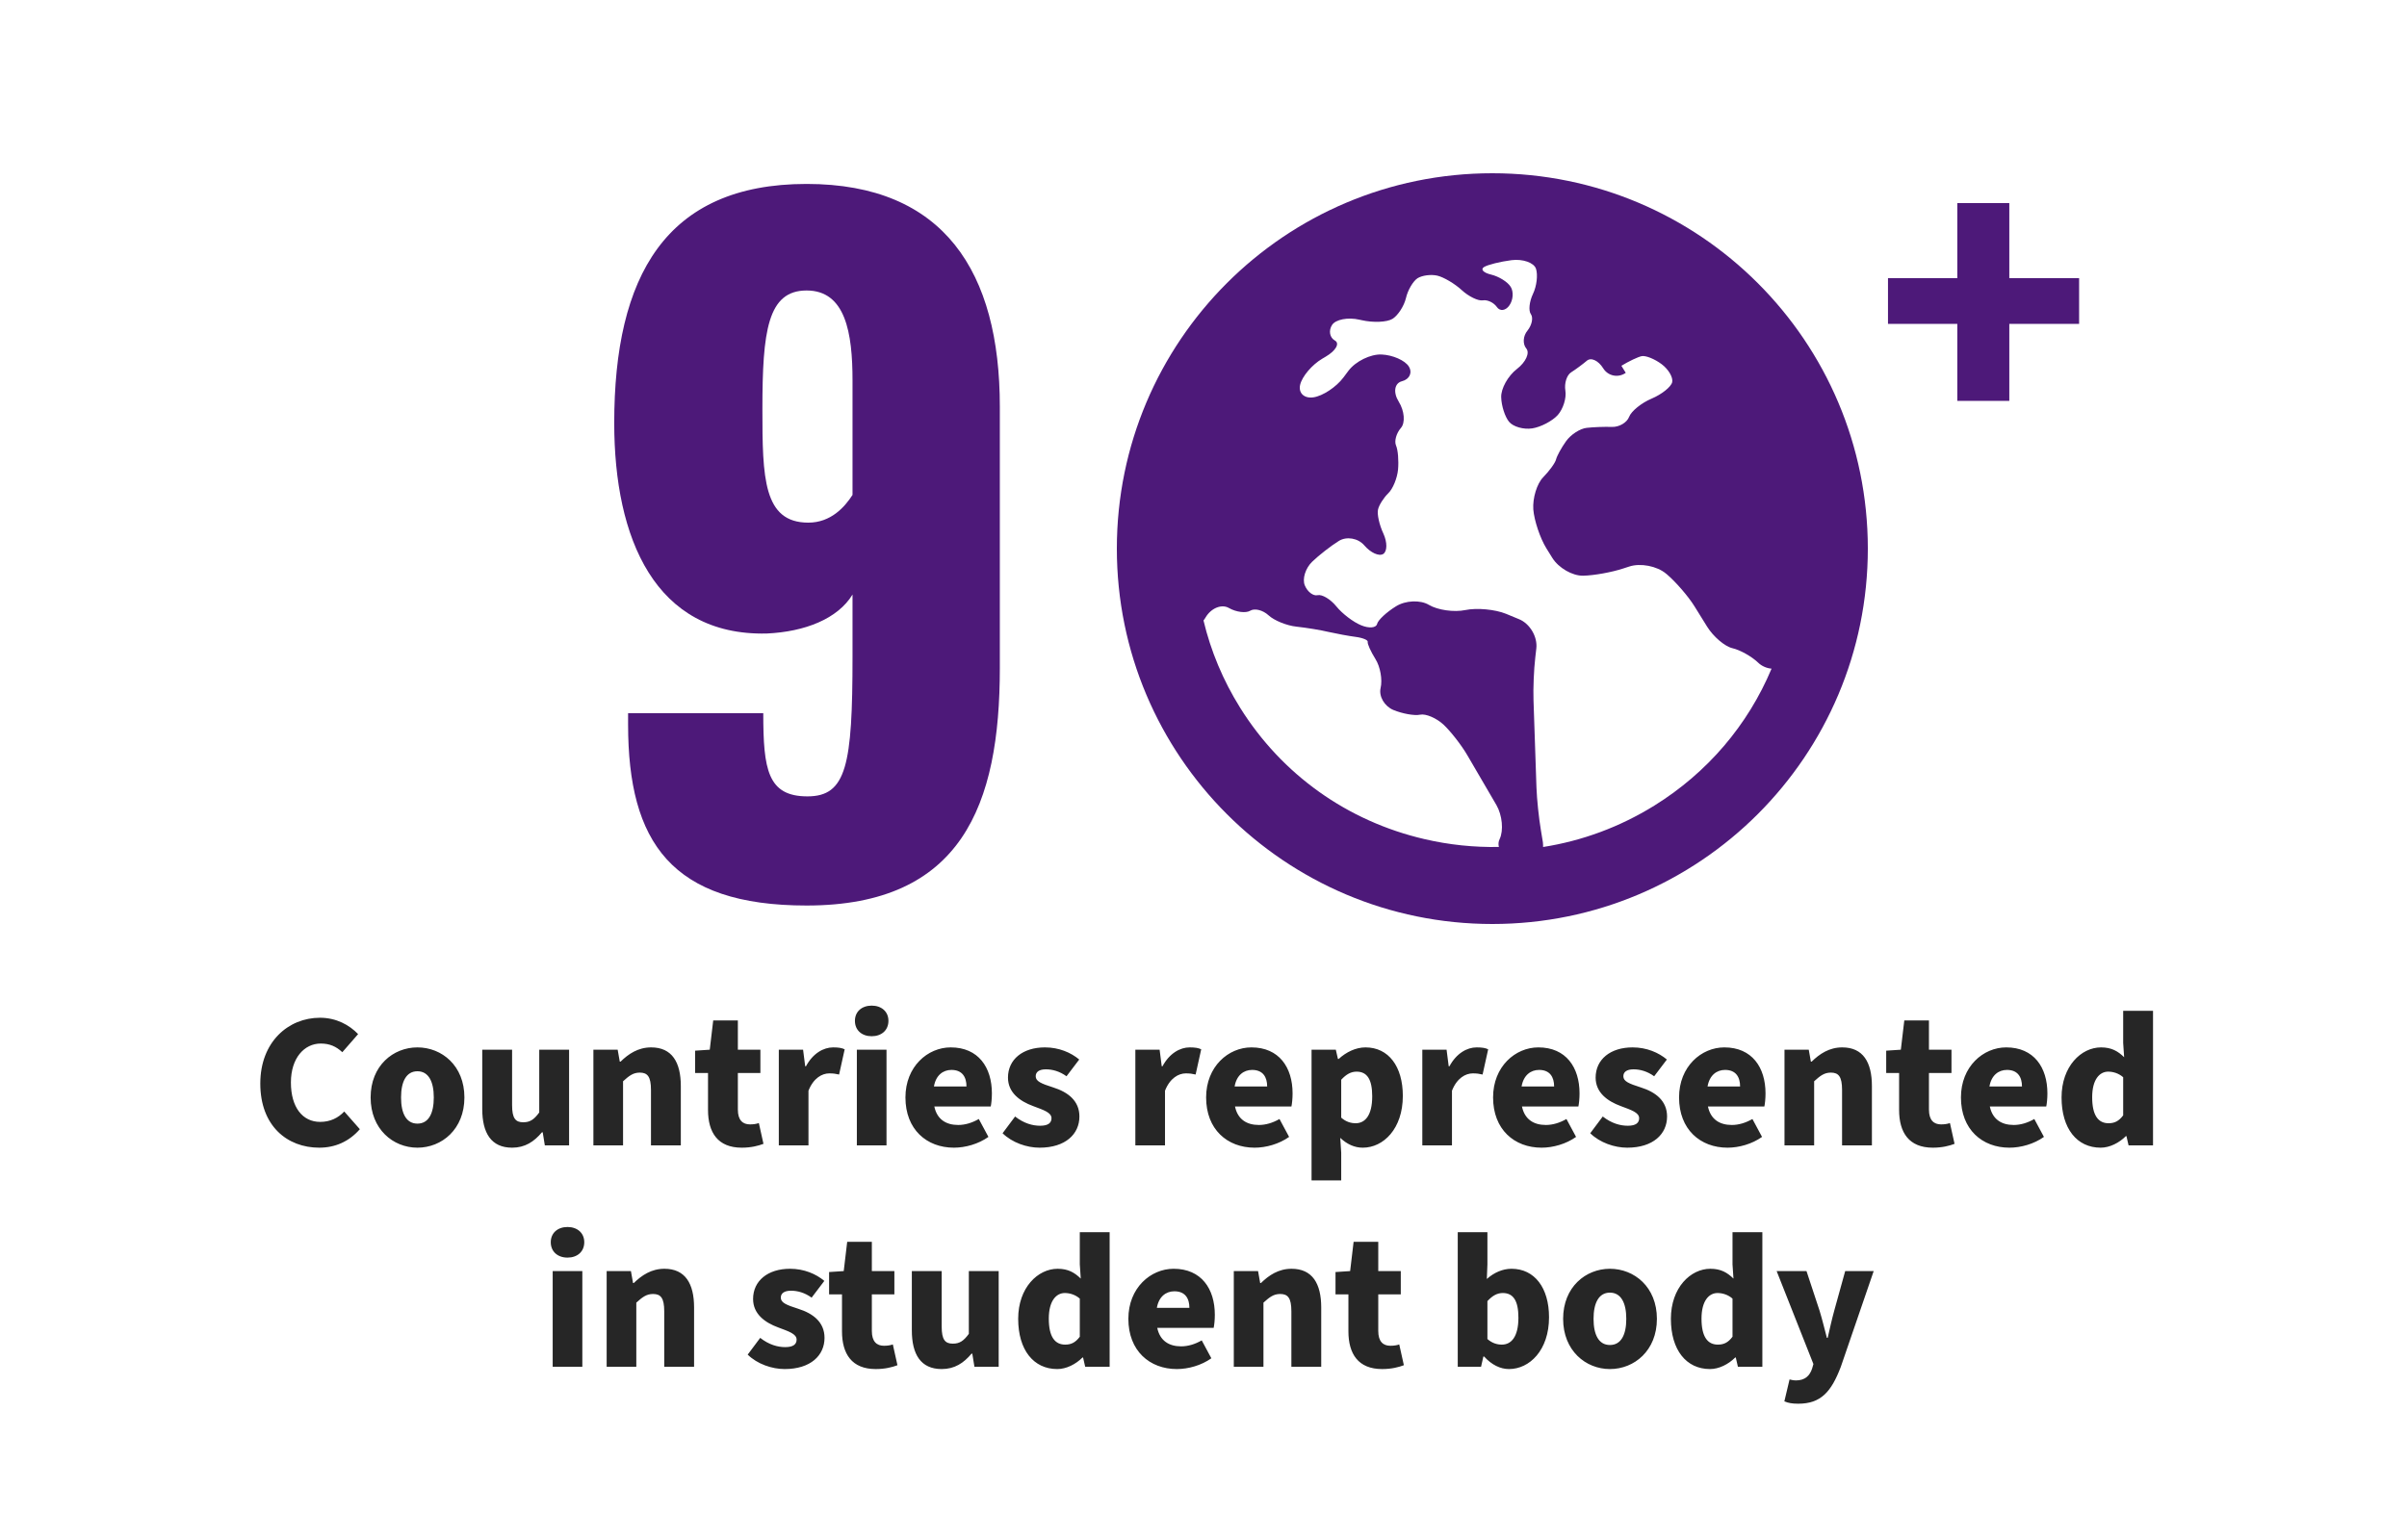 <svg width="250" height="160" viewBox="0 0 250 160" fill="none" xmlns="http://www.w3.org/2000/svg">
<g clip-path="url(#clip0_0_677)">
<path d="M83.776 94.08C69.736 94.08 65.236 87.51 65.236 75.27V74.1H79.276C79.276 79.95 79.726 82.74 83.866 82.74C87.916 82.74 88.546 79.5 88.546 68.25V61.77C87.016 64.29 83.596 65.64 79.636 65.82C68.026 66.09 63.796 55.92 63.796 43.95C63.796 28.74 69.106 19.11 83.776 19.11C98.086 19.11 103.846 28.29 103.846 42.24V69.42C103.846 83.64 99.886 94.08 83.776 94.08ZM83.956 54.3C86.296 54.3 87.736 52.68 88.546 51.42V39.54C88.546 34.59 87.826 30.18 83.776 30.18C79.726 30.18 79.186 34.41 79.186 42.51C79.186 49.62 79.276 54.3 83.956 54.3Z" fill="#4D1979"/>
<path d="M33.155 119.24C29.835 119.24 27.035 116.98 27.035 112.58C27.035 108.24 29.955 105.74 33.235 105.74C34.935 105.74 36.295 106.5 37.195 107.44L35.555 109.32C34.915 108.72 34.235 108.42 33.315 108.42C31.595 108.42 30.215 109.94 30.215 112.46C30.215 115.06 31.435 116.56 33.255 116.56C34.315 116.56 35.135 116.14 35.755 115.48L37.375 117.32C36.235 118.62 34.795 119.24 33.155 119.24ZM43.355 119.24C40.835 119.24 38.495 117.32 38.495 114.02C38.495 110.72 40.835 108.82 43.355 108.82C45.895 108.82 48.235 110.72 48.235 114.02C48.235 117.32 45.895 119.24 43.355 119.24ZM43.355 116.74C44.515 116.74 45.055 115.68 45.055 114.02C45.055 112.38 44.515 111.3 43.355 111.3C42.195 111.3 41.655 112.38 41.655 114.02C41.655 115.68 42.195 116.74 43.355 116.74ZM53.188 119.24C51.008 119.24 50.088 117.7 50.088 115.22V109.06H53.188V114.82C53.188 116.2 53.548 116.6 54.348 116.6C55.048 116.6 55.468 116.32 56.008 115.58V109.06H59.108V119H56.588L56.368 117.64H56.288C55.468 118.62 54.528 119.24 53.188 119.24ZM61.633 119V109.06H64.153L64.373 110.3H64.453C65.273 109.5 66.273 108.82 67.633 108.82C69.793 108.82 70.713 110.36 70.713 112.84V119H67.613V113.24C67.613 111.86 67.253 111.44 66.453 111.44C65.753 111.44 65.333 111.78 64.713 112.34V119H61.633ZM77.037 119.24C74.557 119.24 73.537 117.66 73.537 115.32V111.48H72.197V109.16L73.717 109.06L74.077 106.02H76.637V109.06H78.977V111.48H76.637V115.28C76.637 116.4 77.157 116.82 77.897 116.82C78.217 116.82 78.557 116.78 78.817 116.68L79.297 118.84C78.777 119.04 78.017 119.24 77.037 119.24ZM80.891 119V109.06H83.411L83.631 110.78H83.711C84.431 109.44 85.531 108.82 86.531 108.82C87.111 108.82 87.451 108.88 87.731 109.02L87.151 111.64C86.791 111.56 86.571 111.52 86.131 111.52C85.391 111.52 84.491 112 83.971 113.32V119H80.891ZM88.996 119V109.06H92.076V119H88.996ZM90.536 107.66C89.516 107.66 88.796 107.04 88.796 106.06C88.796 105.1 89.516 104.48 90.536 104.48C91.556 104.48 92.276 105.1 92.276 106.06C92.276 107.04 91.556 107.66 90.536 107.66ZM99.082 119.24C96.242 119.24 94.042 117.34 94.042 114.02C94.042 110.8 96.362 108.82 98.742 108.82C101.622 108.82 103.022 110.9 103.022 113.6C103.022 114.16 102.962 114.68 102.902 114.96H97.042C97.322 116.3 98.262 116.88 99.522 116.88C100.242 116.88 100.962 116.66 101.662 116.26L102.662 118.12C101.622 118.86 100.262 119.24 99.082 119.24ZM97.002 112.88H100.382C100.382 111.9 99.942 111.16 98.822 111.16C97.942 111.16 97.202 111.72 97.002 112.88ZM107.972 119.24C106.652 119.24 105.132 118.72 104.132 117.74L105.432 116C106.352 116.72 107.252 116.96 108.032 116.96C108.872 116.96 109.212 116.66 109.212 116.18C109.212 115.58 108.372 115.32 107.312 114.92C105.892 114.4 104.692 113.5 104.692 111.96C104.692 110.08 106.212 108.82 108.532 108.82C109.992 108.82 111.232 109.36 112.092 110.08L110.772 111.82C110.052 111.3 109.312 111.1 108.632 111.1C107.912 111.1 107.572 111.38 107.572 111.82C107.572 112.34 108.132 112.58 109.392 112.98C110.912 113.46 112.112 114.36 112.112 116C112.112 117.82 110.672 119.24 107.972 119.24ZM117.922 119V109.06H120.442L120.662 110.78H120.742C121.462 109.44 122.562 108.82 123.562 108.82C124.142 108.82 124.482 108.88 124.762 109.02L124.182 111.64C123.822 111.56 123.602 111.52 123.162 111.52C122.422 111.52 121.522 112 121.002 113.32V119H117.922ZM130.312 119.24C127.472 119.24 125.272 117.34 125.272 114.02C125.272 110.8 127.592 108.82 129.972 108.82C132.852 108.82 134.252 110.9 134.252 113.6C134.252 114.16 134.192 114.68 134.132 114.96H128.272C128.552 116.3 129.492 116.88 130.752 116.88C131.472 116.88 132.192 116.66 132.892 116.26L133.892 118.12C132.852 118.86 131.492 119.24 130.312 119.24ZM128.232 112.88H131.612C131.612 111.9 131.172 111.16 130.052 111.16C129.172 111.16 128.432 111.72 128.232 112.88ZM136.223 122.64V109.06H138.743L138.963 110.02H139.043C139.803 109.32 140.803 108.82 141.823 108.82C144.223 108.82 145.703 110.8 145.703 113.86C145.703 117.28 143.683 119.24 141.543 119.24C140.683 119.24 139.903 118.88 139.203 118.22L139.303 119.76V122.64H136.223ZM140.803 116.7C141.763 116.7 142.523 115.92 142.523 113.9C142.523 112.16 142.003 111.34 140.903 111.34C140.323 111.34 139.843 111.6 139.303 112.18V116.12C139.803 116.56 140.323 116.7 140.803 116.7ZM147.727 119V109.06H150.247L150.467 110.78H150.547C151.267 109.44 152.367 108.82 153.367 108.82C153.947 108.82 154.287 108.88 154.567 109.02L153.987 111.64C153.627 111.56 153.407 111.52 152.967 111.52C152.227 111.52 151.327 112 150.807 113.32V119H147.727ZM160.117 119.24C157.277 119.24 155.077 117.34 155.077 114.02C155.077 110.8 157.397 108.82 159.777 108.82C162.657 108.82 164.057 110.9 164.057 113.6C164.057 114.16 163.997 114.68 163.937 114.96H158.077C158.357 116.3 159.297 116.88 160.557 116.88C161.277 116.88 161.997 116.66 162.697 116.26L163.697 118.12C162.657 118.86 161.297 119.24 160.117 119.24ZM158.037 112.88H161.417C161.417 111.9 160.977 111.16 159.857 111.16C158.977 111.16 158.237 111.72 158.037 112.88ZM169.008 119.24C167.688 119.24 166.168 118.72 165.168 117.74L166.468 116C167.388 116.72 168.288 116.96 169.068 116.96C169.908 116.96 170.248 116.66 170.248 116.18C170.248 115.58 169.408 115.32 168.348 114.92C166.928 114.4 165.728 113.5 165.728 111.96C165.728 110.08 167.248 108.82 169.568 108.82C171.028 108.82 172.268 109.36 173.128 110.08L171.808 111.82C171.088 111.3 170.348 111.1 169.668 111.1C168.948 111.1 168.608 111.38 168.608 111.82C168.608 112.34 169.168 112.58 170.428 112.98C171.948 113.46 173.148 114.36 173.148 116C173.148 117.82 171.708 119.24 169.008 119.24ZM179.433 119.24C176.593 119.24 174.393 117.34 174.393 114.02C174.393 110.8 176.713 108.82 179.093 108.82C181.973 108.82 183.373 110.9 183.373 113.6C183.373 114.16 183.313 114.68 183.253 114.96H177.393C177.673 116.3 178.613 116.88 179.873 116.88C180.593 116.88 181.313 116.66 182.013 116.26L183.013 118.12C181.973 118.86 180.613 119.24 179.433 119.24ZM177.353 112.88H180.733C180.733 111.9 180.293 111.16 179.173 111.16C178.293 111.16 177.553 111.72 177.353 112.88ZM185.344 119V109.06H187.864L188.084 110.3H188.164C188.984 109.5 189.984 108.82 191.344 108.82C193.504 108.82 194.424 110.36 194.424 112.84V119H191.324V113.24C191.324 111.86 190.964 111.44 190.164 111.44C189.464 111.44 189.044 111.78 188.424 112.34V119H185.344ZM200.748 119.24C198.268 119.24 197.248 117.66 197.248 115.32V111.48H195.908V109.16L197.428 109.06L197.788 106.02H200.348V109.06H202.688V111.48H200.348V115.28C200.348 116.4 200.868 116.82 201.608 116.82C201.928 116.82 202.268 116.78 202.528 116.68L203.008 118.84C202.488 119.04 201.728 119.24 200.748 119.24ZM208.711 119.24C205.871 119.24 203.671 117.34 203.671 114.02C203.671 110.8 205.991 108.82 208.371 108.82C211.251 108.82 212.651 110.9 212.651 113.6C212.651 114.16 212.591 114.68 212.531 114.96H206.671C206.951 116.3 207.891 116.88 209.151 116.88C209.871 116.88 210.591 116.66 211.291 116.26L212.291 118.12C211.251 118.86 209.891 119.24 208.711 119.24ZM206.631 112.88H210.011C210.011 111.9 209.571 111.16 208.451 111.16C207.571 111.16 206.831 111.72 206.631 112.88ZM218.181 119.24C215.721 119.24 214.121 117.26 214.121 114.02C214.121 110.78 216.161 108.82 218.221 108.82C219.321 108.82 219.981 109.22 220.621 109.84L220.521 108.36V105.02H223.621V119H221.081L220.861 118.04H220.801C220.101 118.74 219.121 119.24 218.181 119.24ZM219.001 116.7C219.601 116.7 220.061 116.5 220.521 115.88V111.92C220.041 111.5 219.461 111.34 218.961 111.34C218.081 111.34 217.301 112.14 217.301 114C217.301 115.9 217.941 116.7 219.001 116.7Z" fill="black" fill-opacity="0.85"/>
<path d="M57.404 142V132.06H60.484V142H57.404ZM58.944 130.66C57.925 130.66 57.205 130.04 57.205 129.06C57.205 128.1 57.925 127.48 58.944 127.48C59.965 127.48 60.684 128.1 60.684 129.06C60.684 130.04 59.965 130.66 58.944 130.66ZM63.01 142V132.06H65.53L65.75 133.3H65.83C66.65 132.5 67.65 131.82 69.01 131.82C71.17 131.82 72.09 133.36 72.09 135.84V142H68.99V136.24C68.99 134.86 68.63 134.44 67.83 134.44C67.13 134.44 66.71 134.78 66.09 135.34V142H63.01ZM81.498 142.24C80.178 142.24 78.658 141.72 77.658 140.74L78.958 139C79.878 139.72 80.778 139.96 81.558 139.96C82.398 139.96 82.738 139.66 82.738 139.18C82.738 138.58 81.898 138.32 80.838 137.92C79.418 137.4 78.218 136.5 78.218 134.96C78.218 133.08 79.738 131.82 82.058 131.82C83.518 131.82 84.758 132.36 85.618 133.08L84.298 134.82C83.578 134.3 82.838 134.1 82.158 134.1C81.438 134.1 81.098 134.38 81.098 134.82C81.098 135.34 81.658 135.58 82.918 135.98C84.438 136.46 85.638 137.36 85.638 139C85.638 140.82 84.198 142.24 81.498 142.24ZM90.953 142.24C88.473 142.24 87.453 140.66 87.453 138.32V134.48H86.113V132.16L87.633 132.06L87.993 129.02H90.553V132.06H92.893V134.48H90.553V138.28C90.553 139.4 91.073 139.82 91.813 139.82C92.133 139.82 92.473 139.78 92.733 139.68L93.213 141.84C92.693 142.04 91.933 142.24 90.953 142.24ZM97.807 142.24C95.627 142.24 94.707 140.7 94.707 138.22V132.06H97.807V137.82C97.807 139.2 98.167 139.6 98.967 139.6C99.667 139.6 100.087 139.32 100.627 138.58V132.06H103.727V142H101.207L100.987 140.64H100.907C100.087 141.62 99.147 142.24 97.807 142.24ZM109.812 142.24C107.352 142.24 105.752 140.26 105.752 137.02C105.752 133.78 107.792 131.82 109.852 131.82C110.952 131.82 111.612 132.22 112.252 132.84L112.152 131.36V128.02H115.252V142H112.712L112.492 141.04H112.432C111.732 141.74 110.752 142.24 109.812 142.24ZM110.632 139.7C111.232 139.7 111.692 139.5 112.152 138.88V134.92C111.672 134.5 111.092 134.34 110.592 134.34C109.712 134.34 108.932 135.14 108.932 137C108.932 138.9 109.572 139.7 110.632 139.7ZM122.236 142.24C119.396 142.24 117.196 140.34 117.196 137.02C117.196 133.8 119.516 131.82 121.896 131.82C124.776 131.82 126.176 133.9 126.176 136.6C126.176 137.16 126.116 137.68 126.056 137.96H120.196C120.476 139.3 121.416 139.88 122.676 139.88C123.396 139.88 124.116 139.66 124.816 139.26L125.816 141.12C124.776 141.86 123.416 142.24 122.236 142.24ZM120.156 135.88H123.536C123.536 134.9 123.096 134.16 121.976 134.16C121.096 134.16 120.356 134.72 120.156 135.88ZM128.147 142V132.06H130.667L130.887 133.3H130.967C131.787 132.5 132.787 131.82 134.147 131.82C136.307 131.82 137.227 133.36 137.227 135.84V142H134.127V136.24C134.127 134.86 133.767 134.44 132.967 134.44C132.267 134.44 131.847 134.78 131.227 135.34V142H128.147ZM143.551 142.24C141.071 142.24 140.051 140.66 140.051 138.32V134.48H138.711V132.16L140.231 132.06L140.591 129.02H143.151V132.06H145.491V134.48H143.151V138.28C143.151 139.4 143.671 139.82 144.411 139.82C144.731 139.82 145.071 139.78 145.331 139.68L145.811 141.84C145.291 142.04 144.531 142.24 143.551 142.24ZM156.728 142.24C155.828 142.24 154.928 141.8 154.148 140.94H154.068L153.828 142H151.408V128.02H154.488V131.38L154.428 132.88C155.168 132.22 156.068 131.82 156.988 131.82C159.388 131.82 160.888 133.8 160.888 136.86C160.888 140.28 158.868 142.24 156.728 142.24ZM155.988 139.7C156.948 139.7 157.708 138.92 157.708 136.9C157.708 135.16 157.188 134.34 156.088 134.34C155.508 134.34 155.028 134.6 154.488 135.18V139.12C154.988 139.56 155.508 139.7 155.988 139.7ZM167.212 142.24C164.692 142.24 162.352 140.32 162.352 137.02C162.352 133.72 164.692 131.82 167.212 131.82C169.752 131.82 172.092 133.72 172.092 137.02C172.092 140.32 169.752 142.24 167.212 142.24ZM167.212 139.74C168.372 139.74 168.912 138.68 168.912 137.02C168.912 135.38 168.372 134.3 167.212 134.3C166.052 134.3 165.512 135.38 165.512 137.02C165.512 138.68 166.052 139.74 167.212 139.74ZM177.605 142.24C175.145 142.24 173.545 140.26 173.545 137.02C173.545 133.78 175.585 131.82 177.645 131.82C178.745 131.82 179.405 132.22 180.045 132.84L179.945 131.36V128.02H183.045V142H180.505L180.285 141.04H180.225C179.525 141.74 178.545 142.24 177.605 142.24ZM178.425 139.7C179.025 139.7 179.485 139.5 179.945 138.88V134.92C179.465 134.5 178.885 134.34 178.385 134.34C177.505 134.34 176.725 135.14 176.725 137C176.725 138.9 177.365 139.7 178.425 139.7ZM186.769 145.84C186.129 145.84 185.729 145.76 185.329 145.6L185.869 143.32C186.189 143.4 186.329 143.42 186.529 143.42C187.489 143.42 187.969 142.92 188.209 142.2L188.349 141.72L184.529 132.06H187.629L188.989 136.18C189.269 137.1 189.489 138.02 189.749 139H189.829C190.049 138.06 190.249 137.12 190.509 136.18L191.649 132.06H194.609L191.189 142.02C190.209 144.58 189.149 145.84 186.769 145.84Z" fill="black" fill-opacity="0.85"/>
<path fill-rule="evenodd" clip-rule="evenodd" d="M155.681 87.995C153.108 88.042 150.513 87.78 147.941 87.178C139.938 85.32 133.143 80.472 128.81 73.54C127.028 70.686 125.756 67.634 125 64.465C125.067 64.379 125.143 64.281 125.209 64.16C125.79 63.172 126.886 62.73 127.642 63.17C128.404 63.603 129.406 63.725 129.858 63.449C130.312 63.17 131.168 63.387 131.748 63.922C132.333 64.469 133.649 65 134.653 65.106C135.664 65.217 137.164 65.455 137.97 65.652C138.795 65.837 140.071 66.075 140.799 66.17C141.537 66.265 142.108 66.501 142.055 66.691C142.012 66.893 142.372 67.691 142.867 68.485C143.361 69.272 143.603 70.621 143.393 71.489C143.196 72.357 143.796 73.373 144.719 73.763C145.658 74.149 146.909 74.38 147.495 74.253C148.089 74.128 149.18 74.597 149.926 75.282C150.664 75.974 151.778 77.396 152.389 78.443L155.426 83.646C156.03 84.697 156.184 86.279 155.761 87.171C155.623 87.444 155.611 87.73 155.681 87.995ZM157.763 64.327L156.419 63.771C155.286 63.311 153.386 63.134 152.197 63.382C151.013 63.629 149.316 63.382 148.413 62.845C147.524 62.309 145.983 62.373 144.991 62.994C144 63.605 143.113 64.437 143.028 64.832C142.926 65.243 142.184 65.303 141.373 64.964C140.557 64.635 139.395 63.744 138.796 62.999C138.193 62.256 137.319 61.731 136.856 61.837C136.399 61.949 135.794 61.486 135.521 60.817C135.243 60.144 135.589 59.03 136.291 58.357C136.994 57.678 138.24 56.71 139.053 56.204C139.862 55.702 141.05 55.906 141.703 56.664C142.349 57.423 143.226 57.827 143.665 57.556C144.094 57.286 144.098 56.337 143.683 55.434C143.26 54.535 143.012 53.411 143.127 52.937C143.231 52.462 143.719 51.711 144.183 51.256C144.666 50.802 145.12 49.688 145.207 48.781C145.287 47.867 145.2 46.744 144.996 46.284C144.799 45.825 145.031 45.009 145.5 44.466C145.976 43.929 145.877 42.698 145.279 41.733C144.68 40.77 144.824 39.809 145.618 39.607C146.401 39.406 146.72 38.718 146.326 38.078C145.931 37.445 144.663 36.884 143.502 36.831C142.346 36.779 140.801 37.537 140.062 38.512L139.524 39.232C138.785 40.213 137.393 41.137 136.423 41.281C135.457 41.426 134.837 40.832 135.038 39.975C135.243 39.103 136.275 37.892 137.333 37.269L137.696 37.053C138.755 36.432 139.177 35.669 138.642 35.376C138.108 35.075 137.971 34.349 138.353 33.762C138.721 33.188 140.009 32.939 141.204 33.216L141.416 33.262C142.617 33.541 144.058 33.479 144.627 33.129C145.2 32.773 145.829 31.799 146.026 30.976C146.215 30.139 146.769 29.213 147.228 28.908C147.715 28.603 148.634 28.489 149.289 28.639C149.946 28.795 151.091 29.467 151.819 30.139C152.55 30.813 153.541 31.287 154.019 31.205C154.492 31.123 155.152 31.439 155.47 31.898C155.796 32.367 156.38 32.288 156.769 31.73C157.164 31.176 157.225 30.306 156.905 29.8C156.588 29.281 155.673 28.723 154.879 28.53C154.073 28.34 153.745 27.987 154.132 27.746C154.526 27.501 155.815 27.184 156.992 27.03C158.173 26.883 159.312 27.289 159.532 27.917C159.746 28.559 159.606 29.733 159.222 30.532C158.839 31.333 158.738 32.288 159.006 32.645C159.267 33.014 159.109 33.769 158.654 34.344C158.184 34.903 158.134 35.737 158.526 36.208C158.913 36.663 158.478 37.627 157.551 38.337C156.621 39.057 155.888 40.375 155.92 41.272C155.943 42.169 156.314 43.314 156.74 43.826C157.164 44.336 158.244 44.649 159.148 44.507C160.042 44.367 161.23 43.742 161.799 43.117C162.355 42.487 162.713 41.348 162.585 40.584C162.459 39.819 162.734 38.958 163.193 38.677C163.648 38.39 164.381 37.847 164.816 37.478C165.255 37.101 166.016 37.462 166.518 38.269C167.018 39.078 168.081 39.287 168.857 38.736C168.857 38.736 168.857 38.736 168.629 38.368C168.404 38.003 168.404 38.003 168.404 38.003C169.163 37.537 170.121 37.084 170.52 37C170.941 36.925 171.857 37.294 172.583 37.835C173.297 38.369 173.794 39.215 173.679 39.711C173.557 40.201 172.597 40.969 171.541 41.416C170.486 41.861 169.429 42.717 169.206 43.31C168.98 43.908 168.177 44.381 167.419 44.355C166.668 44.328 165.488 44.372 164.799 44.452C164.106 44.528 163.148 45.147 162.654 45.844C162.166 46.529 161.705 47.374 161.619 47.728C161.537 48.081 160.939 48.913 160.284 49.582C159.629 50.243 159.172 51.756 159.256 52.935C159.353 54.099 159.961 55.91 160.606 56.958L161.23 57.962C161.88 59.009 163.323 59.838 164.434 59.812C165.548 59.793 167.402 59.456 168.568 59.072L169.216 58.862C170.378 58.477 172.095 58.804 173.04 59.599L173.121 59.663C174.052 60.454 175.352 61.953 175.998 62.997L177.311 65.111C177.96 66.151 179.141 67.162 179.939 67.346C180.743 67.531 181.938 68.205 182.599 68.839C182.983 69.214 183.514 69.434 184 69.471C181.544 75.336 177.335 80.279 171.821 83.701C168.234 85.925 164.316 87.365 160.271 88C160.272 87.841 160.272 87.681 160.25 87.507L160.042 86.246C159.836 85.033 159.625 83.048 159.583 81.819L159.276 72.765C159.232 71.538 159.314 69.535 159.46 68.318L159.568 67.375C159.71 66.158 158.893 64.78 157.763 64.327ZM154.998 18C133.459 18.002 116.001 35.457 116 56.999C116.001 78.54 133.459 95.998 154.998 96C176.541 95.998 193.996 78.54 194 56.999C193.996 35.457 176.541 18.002 154.998 18V18Z" fill="#4D1979"/>
<path d="M203.294 41.65V33.65H196.094V28.9H203.294V21.1H208.694V28.9H215.944V33.65H208.694V41.65H203.294Z" fill="#4D1979"/>
</g>
<defs>
<clipPath id="clip0_0_677">
<rect width="250" height="160" fill="white"/>
</clipPath>
</defs>
</svg>
